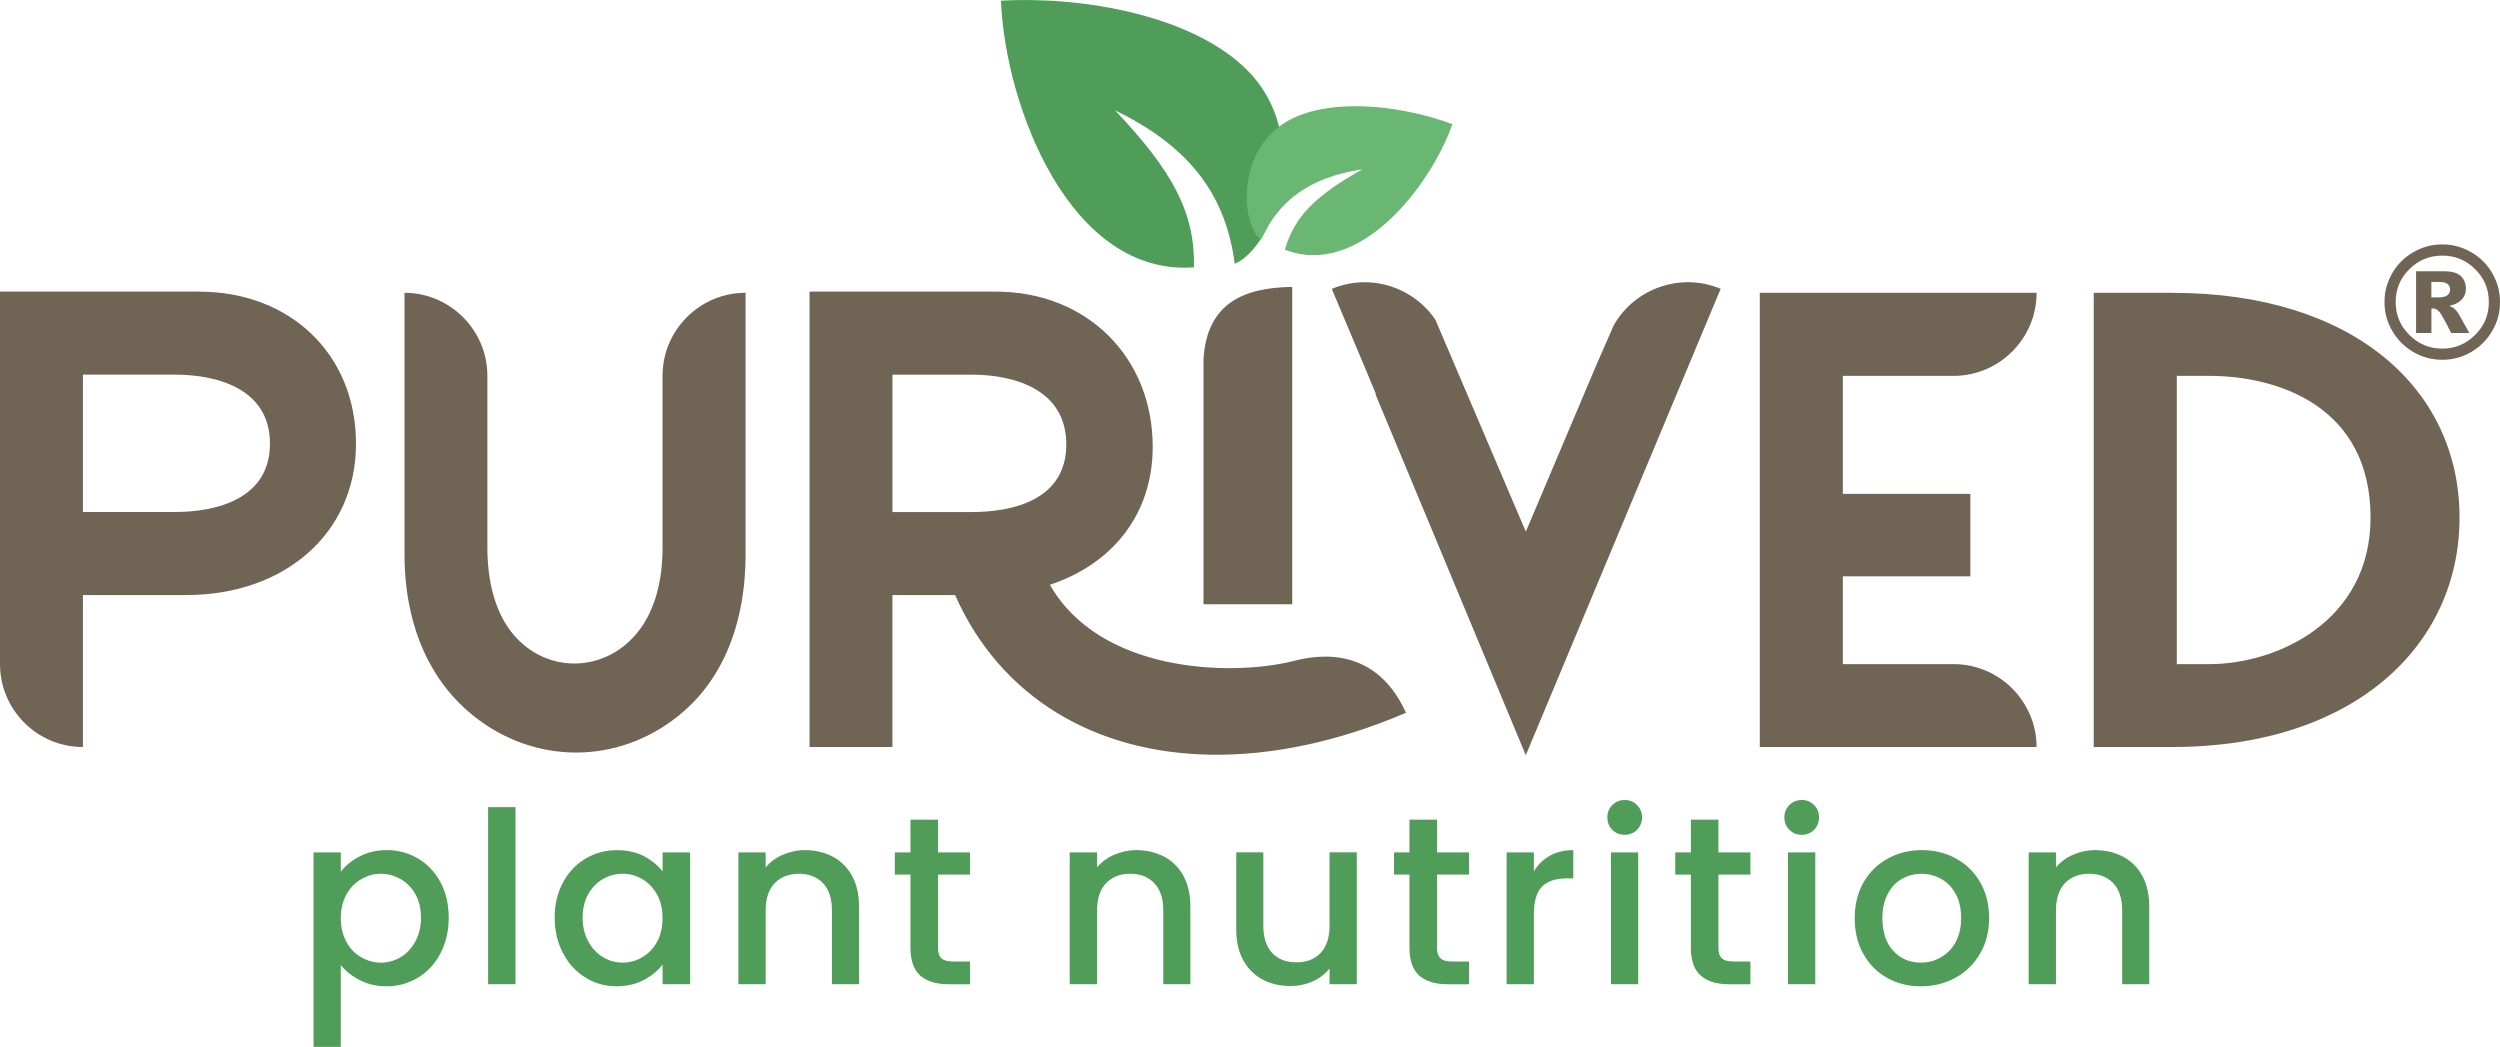 <svg viewBox="0 0 600 251.25" xmlns="http://www.w3.org/2000/svg" data-sanitized-data-name="Layer 2" data-name="Layer 2" id="Layer_2">
  <defs>
    <style>
      .cls-1 {
        fill: #509c59;
      }

      .cls-1, .cls-2, .cls-3 {
        stroke-width: 0px;
      }

      .cls-2 {
        fill: #706555;
      }

      .cls-3 {
        fill: #6ab673;
      }
    </style>
  </defs>
  <g data-sanitized-data-name="Layer 1" data-name="Layer 1" id="Layer_1-2">
    <g>
      <path d="M296.34,63.31c-2.07-15.61-9.86-27.68-28.72-36.82,13.89,14.64,19.22,24.64,18.93,37.68-29.82,2.14-45.29-38.72-46.32-64,19.93-1.14,46.18,3.64,59.15,16.72,15.89,15.97,6.5,42.36-3.04,46.43h0Z" class="cls-1"></path>
      <path d="M302.59,57.56c4.21-9.07,11.21-14.93,24.39-16.93-11.21,6.29-16.32,11.32-18.61,19.29,17.68,6.93,34.79-14.93,40.22-30.11-11.89-4.43-28.75-6.5-39.07-1.04-12.64,6.71-11.96,24.5-6.93,28.79h0Z" class="cls-3"></path>
      <path d="M81.79,209.21c1.11-1.46,2.64-2.68,4.54-3.68,1.93-1,4.07-1.5,6.5-1.5,2.75,0,5.25.68,7.54,2.04,2.29,1.36,4.07,3.29,5.36,5.71,1.32,2.46,1.96,5.29,1.96,8.46s-.64,6-1.96,8.5c-1.29,2.54-3.07,4.46-5.36,5.86-2.29,1.39-4.79,2.11-7.54,2.11-2.43,0-4.57-.5-6.43-1.46-1.89-.96-3.43-2.18-4.61-3.64v19.64h-6.54v-46.68h6.54v4.64ZM101.04,220.25c0-2.18-.46-4.07-1.36-5.68-.89-1.57-2.11-2.79-3.57-3.61-1.46-.82-3.04-1.25-4.71-1.25s-3.21.43-4.68,1.29c-1.5.82-2.68,2.07-3.57,3.68-.89,1.61-1.36,3.5-1.36,5.68s.46,4.07,1.36,5.71c.89,1.61,2.07,2.86,3.57,3.68,1.46.86,3.04,1.29,4.68,1.29s3.25-.43,4.71-1.29c1.46-.86,2.68-2.14,3.57-3.79.89-1.64,1.36-3.54,1.36-5.71h0ZM123.72,193.71v42.5h-6.57v-42.5h6.57ZM133.12,220.25c0-3.18.68-6,2-8.46,1.32-2.43,3.11-4.36,5.39-5.71,2.29-1.36,4.79-2.04,7.54-2.04,2.5,0,4.68.5,6.54,1.46,1.86,1,3.32,2.21,4.43,3.64v-4.57h6.61v31.64h-6.61v-4.71c-1.11,1.46-2.61,2.71-4.54,3.71-1.89,1-4.07,1.5-6.54,1.5-2.71,0-5.21-.71-7.46-2.11-2.25-1.39-4.04-3.32-5.36-5.86-1.32-2.5-2-5.32-2-8.5h0ZM159.01,220.35c0-2.18-.43-4.07-1.32-5.68-.93-1.61-2.11-2.86-3.54-3.68-1.46-.86-3.04-1.29-4.71-1.29s-3.25.43-4.71,1.25c-1.46.82-2.64,2.04-3.54,3.61-.89,1.61-1.36,3.5-1.36,5.68s.46,4.07,1.36,5.71c.89,1.64,2.11,2.93,3.57,3.79,1.46.86,3.04,1.29,4.68,1.29s3.25-.43,4.71-1.29c1.43-.82,2.61-2.07,3.54-3.68.89-1.64,1.32-3.54,1.32-5.71h0ZM193.19,204.03c2.46,0,4.71.54,6.68,1.57,1.96,1.04,3.5,2.57,4.61,4.57,1.14,2.04,1.68,4.5,1.68,7.36v18.68h-6.5v-17.72c0-2.82-.68-5-2.11-6.5-1.43-1.5-3.36-2.29-5.79-2.29s-4.39.79-5.86,2.29c-1.43,1.5-2.14,3.68-2.14,6.5v17.72h-6.54v-31.64h6.54v3.61c1.07-1.29,2.43-2.32,4.11-3.04,1.68-.71,3.43-1.11,5.32-1.11h0ZM225.12,209.89v17.54c0,1.18.25,2.04.82,2.54.54.54,1.5.79,2.82.79h4.04v5.46h-5.18c-2.93,0-5.18-.71-6.75-2.07-1.57-1.39-2.36-3.64-2.36-6.71v-17.54h-3.75v-5.32h3.75v-7.86h6.61v7.86h7.68v5.32h-7.68ZM272.69,204.03c2.5,0,4.71.54,6.71,1.57,1.96,1.04,3.5,2.57,4.61,4.57,1.11,2.04,1.68,4.5,1.68,7.36v18.68h-6.5v-17.72c0-2.82-.71-5-2.14-6.5-1.39-1.5-3.32-2.29-5.79-2.29s-4.39.79-5.82,2.29c-1.43,1.5-2.14,3.68-2.14,6.5v17.72h-6.57v-31.64h6.57v3.61c1.07-1.29,2.43-2.32,4.11-3.04,1.64-.71,3.43-1.11,5.29-1.11h0ZM325.63,204.57v31.64h-6.54v-3.75c-1.04,1.29-2.39,2.32-4.04,3.07-1.68.75-3.43,1.11-5.32,1.11-2.5,0-4.71-.5-6.68-1.54-1.96-1.04-3.54-2.57-4.64-4.61-1.14-2-1.71-4.46-1.71-7.32v-18.61h6.5v17.61c0,2.86.71,5,2.11,6.54,1.43,1.5,3.36,2.25,5.82,2.25s4.39-.75,5.82-2.25c1.43-1.54,2.14-3.68,2.14-6.54v-17.61h6.54ZM344.88,209.89v17.54c0,1.18.29,2.04.82,2.54.57.54,1.5.79,2.86.79h4v5.46h-5.14c-2.96,0-5.21-.71-6.79-2.07-1.57-1.39-2.36-3.64-2.36-6.71v-17.54h-3.71v-5.32h3.71v-7.86h6.61v7.86h7.68v5.32h-7.68ZM368.13,209.14c.96-1.61,2.21-2.86,3.82-3.75,1.57-.89,3.46-1.36,5.64-1.36v6.79h-1.64c-2.57,0-4.54.64-5.86,1.96s-1.96,3.54-1.96,6.75v16.68h-6.54v-31.64h6.54v4.57ZM389.95,200.35c-1.18,0-2.18-.39-3-1.18-.79-.82-1.18-1.82-1.18-3s.39-2.18,1.18-2.96c.82-.82,1.82-1.21,3-1.21s2.11.39,2.93,1.21,1.21,1.79,1.21,2.96-.43,2.18-1.21,3c-.82.79-1.79,1.18-2.93,1.18h0ZM393.17,204.57v31.64h-6.54v-31.64h6.54ZM412.42,209.89v17.54c0,1.18.25,2.04.82,2.54.54.54,1.5.79,2.82.79h4.04v5.46h-5.18c-2.93,0-5.18-.71-6.75-2.07-1.57-1.39-2.36-3.64-2.36-6.71v-17.54h-3.75v-5.32h3.75v-7.86h6.61v7.86h7.68v5.32h-7.68ZM432.45,200.35c-1.21,0-2.18-.39-3-1.18-.79-.82-1.21-1.82-1.21-3s.43-2.18,1.21-2.96,1.79-1.21,3-1.21c1.14,0,2.11.39,2.93,1.21s1.18,1.79,1.18,2.96-.39,2.18-1.18,3c-.82.79-1.79,1.18-2.93,1.18h0ZM435.67,204.57v31.64h-6.57v-31.64h6.57ZM460.99,236.71c-3,0-5.71-.68-8.11-2.04-2.43-1.36-4.32-3.29-5.68-5.75-1.39-2.46-2.07-5.32-2.07-8.57s.71-6.07,2.11-8.57c1.43-2.46,3.36-4.39,5.82-5.71,2.43-1.36,5.18-2.04,8.21-2.04s5.75.68,8.21,2.04c2.43,1.32,4.36,3.25,5.79,5.71,1.43,2.5,2.11,5.36,2.11,8.57s-.71,6.07-2.18,8.54c-1.43,2.5-3.43,4.43-5.93,5.79-2.5,1.36-5.29,2.04-8.29,2.04h0ZM460.99,231.03c1.68,0,3.25-.39,4.71-1.21,1.46-.79,2.68-2,3.61-3.61.89-1.61,1.36-3.57,1.36-5.86s-.43-4.25-1.32-5.82c-.86-1.61-2.04-2.79-3.5-3.61-1.43-.79-3-1.21-4.71-1.21s-3.21.43-4.68,1.21c-1.43.82-2.57,2-3.39,3.61-.86,1.57-1.29,3.54-1.29,5.82,0,3.39.89,6.04,2.64,7.89,1.71,1.86,3.93,2.79,6.57,2.79h0ZM502.85,204.03c2.46,0,4.71.54,6.68,1.57,1.96,1.04,3.5,2.57,4.61,4.57,1.11,2.04,1.68,4.5,1.68,7.36v18.68h-6.5v-17.72c0-2.82-.71-5-2.11-6.5-1.43-1.5-3.36-2.29-5.82-2.29s-4.39.79-5.82,2.29c-1.43,1.5-2.14,3.68-2.14,6.5v17.72h-6.54v-31.64h6.54v3.61c1.07-1.29,2.43-2.32,4.11-3.04,1.64-.71,3.43-1.11,5.32-1.11h0Z" class="cls-1"></path>
      <g>
        <path d="M530.25,159.39h-7.82v-69.18h7.82c16.14,0,38.68,7.11,38.68,34,0,25-22.54,35.18-38.68,35.18h0ZM521.39,70.27h-18.89v109.01h18.89c43.47,0,68.9-24.25,68.9-55.07s-25.43-53.93-68.9-53.93h0ZM488.78,70.31v-.04h-66.43v109.01h66.43c0-10.93-8.96-19.89-19.89-19.89h-26.61v-21.07h30.61v-19.79h-30.61v-28.32h26.61c10.93,0,19.89-8.96,19.89-19.89h0ZM387.27,78.13l-3.25,7.43-.5,1.11h0l-17.32,40.93-21.68-50.82c-5.32-7.93-15.75-11.29-24.86-7.46h-.04l7.93,18.82,2.68,6.46-.11.04,36.07,86.61,46.72-111.83.07-.11h-.04c-9.61-4.04-20.68-.07-25.68,8.82h0ZM252.01,140.39l-.04-.04c14.97-4.96,24.68-16.86,24.68-33.14,0-21.5-15.82-37.22-37.61-37.22h-44.75v109.29h19.89v-36.47h15.04c10.89,24.61,33.64,37.93,61.5,38.32,14.5.21,30.39-3.07,46.72-10.07-8.07-17.79-24-13.14-27.43-12.32-14.89,3.61-46.07,2.61-58-18.36h0ZM214.19,89.92h19.04c10.04,0,22.68,3.46,22.68,16.72s-12.64,16.25-22.68,16.25h-19.04v-32.97ZM122.11,150.85c-3.25-4.64-5.14-11.14-5.14-19.54v-41.15c0-10.93-8.96-19.89-19.89-19.89h0v62.65c0,18.22,6.82,31.14,16.61,38.93,14.61,11.64,34.43,11.72,49.07,0,9.64-7.68,16.18-20.54,16.18-38.93v-62.65h-.04c-10.93,0-19.89,8.96-19.89,19.89v41.29c0,8.21-1.93,14.72-5.29,19.39-8,11.11-23.61,11.29-31.61,0h0ZM64.79,106.49c0,13.22-12.79,16.39-22.82,16.39h-22.07v-32.97h22.07c10.04,0,22.82,3.32,22.82,16.57h0ZM47.79,69.99H0v89.4c0,10.96,8.93,19.89,19.86,19.89h.04v-36.47h24.86c23.54,0,40.68-14.82,40.68-36.32s-15.82-36.5-37.65-36.5h0ZM288.84,86.17h0v58.86h21.29v-76.18c-11.71.18-20.47,3.96-21.29,17.32h0Z" class="cls-2"></path>
        <path d="M600,72.49c0,2.5-.61,4.79-1.86,6.93-1.25,2.14-2.93,3.82-5.07,5.07-2.14,1.25-4.46,1.86-6.93,1.86s-4.79-.61-6.93-1.86c-2.14-1.25-3.82-2.93-5.07-5.07-1.25-2.14-1.86-4.43-1.86-6.93s.61-4.75,1.86-6.93c1.25-2.14,2.93-3.82,5.07-5.04,2.14-1.25,4.46-1.86,6.93-1.86s4.79.61,6.93,1.86c2.14,1.21,3.82,2.89,5.07,5.04,1.25,2.18,1.86,4.46,1.86,6.93h0ZM597.32,72.49c0-3.07-1.07-5.71-3.29-7.89-2.18-2.18-4.82-3.25-7.89-3.25s-5.71,1.07-7.89,3.25c-2.21,2.18-3.29,4.82-3.29,7.89s1.07,5.71,3.29,7.89c2.18,2.18,4.82,3.29,7.89,3.29s5.71-1.11,7.89-3.29c2.21-2.18,3.29-4.79,3.29-7.89h0ZM579.86,65.1h6.64c1.86,0,3.21.36,4.07,1.11.82.79,1.25,1.79,1.25,3.07,0,1-.32,1.86-.96,2.57s-1.64,1.25-3.04,1.57c.57.21,1,.46,1.25.71.39.32.79.82,1.18,1.5.04.04.82,1.46,2.39,4.29h-4.36c-1.39-2.82-2.36-4.5-2.82-5.07-.5-.54-1-.82-1.46-.82-.11,0-.25,0-.46.07v5.82h-3.68v-14.82ZM583.53,71.38h1.61c1.07,0,1.82-.18,2.25-.54.43-.36.64-.79.64-1.32,0-.57-.21-1-.61-1.36-.43-.36-1.14-.5-2.14-.5h-1.75v3.71Z" class="cls-2"></path>
      </g>
    </g>
  </g>
</svg>